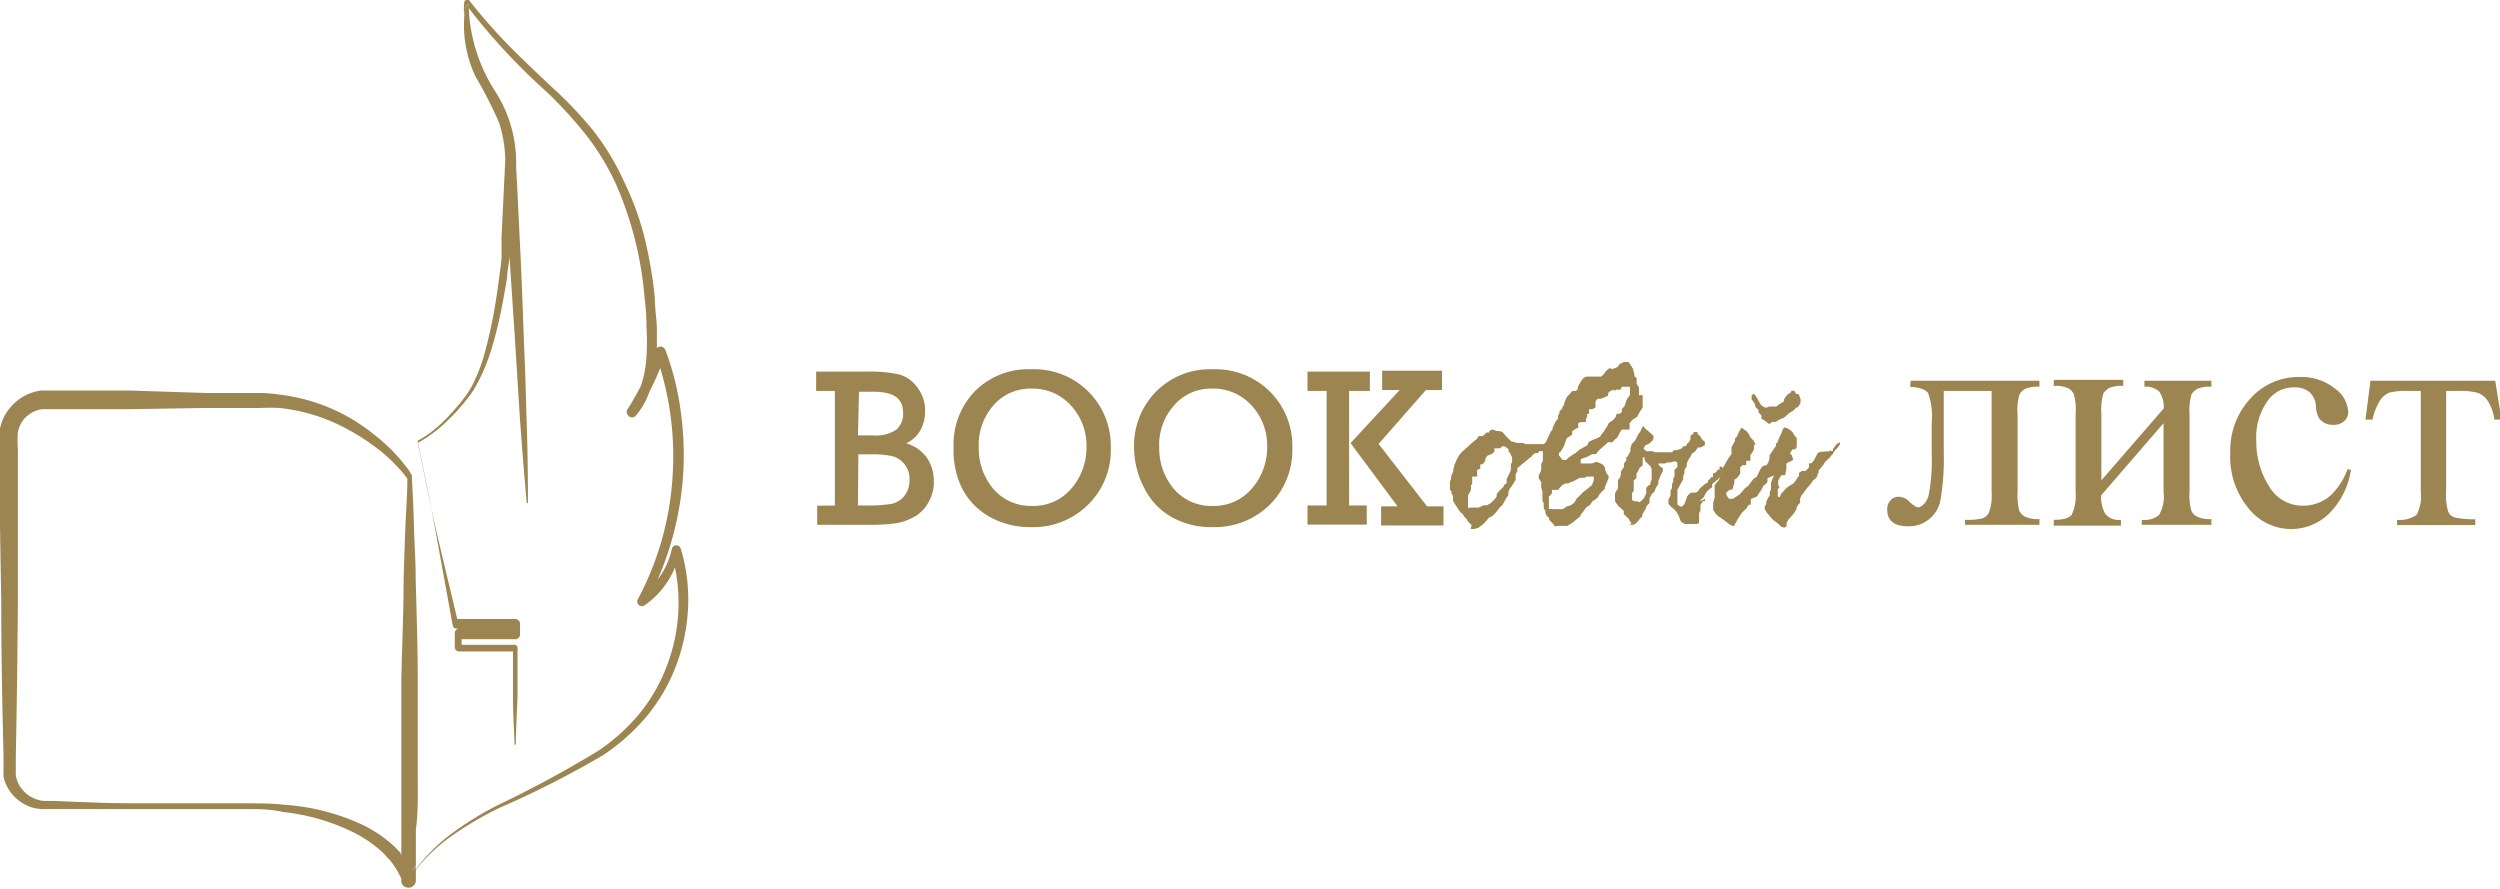 <svg xmlns="http://www.w3.org/2000/svg" viewBox="0 0 120.23 42.77"><defs><style>.cls-1{fill:#9c8550;}</style></defs><title>booklist_v2</title><g id="Слой_2" data-name="Слой 2"><g id="Слой_1-2" data-name="Слой 1"><path class="cls-1" d="M19.91,42h0l.17-.22v0A2.2,2.2,0,0,0,19.91,42Z"/><path class="cls-1" d="M20.09,37.53V35.09l0-2.44c0-1.62-.06-3.24-.1-4.86,0-.81-.06-1.61-.08-2.41s-.06-1.61-.1-2.41l0-.06,0-.05-.06-.1-.13-.2-.29-.37a8.05,8.05,0,0,0-.63-.68,10.94,10.94,0,0,0-1.46-1.16A8.86,8.86,0,0,0,13.61,19c-.31-.05-.63-.08-.95-.1l-.93,0-1.84,0L6.2,18.78l-3.69,0H2a2.19,2.19,0,0,0-.56.14,2.27,2.27,0,0,0-.93.66A2.23,2.23,0,0,0,0,20.61a2.7,2.7,0,0,0,0,.28v.72c0,1.22,0,2.45,0,3.68L.06,29c0,2.46.05,4.91.11,7.37v.71a2.51,2.51,0,0,0,0,.27,2,2,0,0,0,.48.92,2.11,2.11,0,0,0,.88.56,2.17,2.17,0,0,0,.51.08h.47l3.69,0H8.1c.61,0,1.23,0,1.84,0l1.85,0c.61,0,1.22,0,1.82.14a10.11,10.11,0,0,1,3.43,1,6,6,0,0,1,1.42,1c.1.11.19.22.29.32s.17.23.25.34a2.71,2.71,0,0,1,.21.37.76.76,0,0,1,.09.18.36.36,0,0,1,0,.09l0,.08a.35.35,0,0,0,.34.26.35.35,0,0,0,.36-.35h0c0-.23,0-.45,0-.67l-.17.22h0a2.2,2.2,0,0,1,.17-.25h0c0-.58,0-1.16,0-1.73C20.1,39.15,20.1,38.34,20.09,37.53ZM19.25,41c-.12-.12-.23-.24-.35-.35a6.2,6.2,0,0,0-1.61-1.05,10.64,10.64,0,0,0-3.64-.9c-.62-.07-1.24-.06-1.86-.07H10l-1.85,0-1.84,0c-1.23,0-2.46-.06-3.68-.11H2.12a1.38,1.38,0,0,1-.39-.09,1.47,1.47,0,0,1-.65-.45,1.41,1.41,0,0,1-.32-.7,1.23,1.23,0,0,1,0-.19v-.68C.81,33.89.84,31.44.86,29l0-3.69c0-1.23,0-2.46,0-3.68a5.44,5.44,0,0,1,0-.84,1.4,1.4,0,0,1,.28-.62,1.45,1.45,0,0,1,.55-.4,1.31,1.31,0,0,1,.34-.09h.4c1.23,0,2.46,0,3.69,0l3.69-.06,1.84,0,.91,0a8.69,8.69,0,0,1,.89,0,8.77,8.77,0,0,1,3.4,1.1,10.69,10.69,0,0,1,1.49,1,7.81,7.81,0,0,1,.67.62l.31.33.14.18.13.17c0,.82-.07,1.64-.1,2.45s-.06,1.63-.08,2.44c0,1.62-.08,3.24-.11,4.86l0,2.42v2.42c0,.8,0,1.61,0,2.41,0,.38,0,.75,0,1.13Z"/><path class="cls-1" d="M25.32,20.05,25.26,18l-.08-2.06c-.05-1.38-.1-2.75-.17-4.13S24.89,9.24,24.82,8a6.33,6.33,0,0,0-1-3.6A8,8,0,0,1,22.55.54V.34c0-.15,0-.21-.11-.07a.44.44,0,0,0-.06.1,3.33,3.33,0,0,0-.05.39,5.77,5.77,0,0,0,.54,2.92A21.55,21.55,0,0,1,24,5.89a6.32,6.32,0,0,1,.3,1.77h0l-.18,3.74,0,.93c0,.3-.07.62-.1.92-.08.62-.17,1.23-.28,1.84s-.25,1.21-.41,1.81a7.86,7.86,0,0,1-.66,1.71c-.08.13-.15.26-.24.38s-.18.25-.28.37-.4.47-.61.69a6.76,6.76,0,0,1-.68.63,5.31,5.31,0,0,1-.76.51h0a.08.08,0,0,0,0,.09l.45,2.19c.15.73.28,1.46.42,2.2l.8,4.4a.18.18,0,0,0,.18.16h0c.49,0,1,0,1.46,0h1.23v0l-2.56,0h0a.22.22,0,0,0-.21.21v.69h0a.21.21,0,0,0,.21.2l2.59,0,0,1,0,1.16c0,.78.05,1.55.08,2.32h.06c0-.77.05-1.54.08-2.32l0-1.16,0-1.16h0a.15.15,0,0,0-.15-.16h0l-2.54,0v-.27l2.58,0h0a.23.23,0,0,0,.23-.23h0V30h0a.23.23,0,0,0-.23-.23H23.28l-1.29,0L21,25.62c-.16-.72-.32-1.45-.47-2.18s-.29-1.42-.44-2.14a6.36,6.36,0,0,0,1.46-1.1,8.43,8.43,0,0,0,.65-.69c.11-.12.2-.25.3-.37s.19-.26.28-.39A9,9,0,0,0,23.57,17c.19-.6.35-1.21.48-1.82s.24-1.24.34-1.86c0-.31.09-.61.11-.94V12.3l.24,3.64L24.87,18,25,20.07c.1,1.37.21,2.74.33,4.12h.06C25.39,22.8,25.37,21.43,25.32,20.05ZM24.53,7.4v.28c0-.09,0-.18,0-.27Zm-.26,1c0-.18,0-.37,0-.55l0,.66A.36.36,0,0,1,24.27,8.37Z"/><path class="cls-1" d="M24.53,7.4v.28c0-.09,0-.18,0-.27Z"/><path class="cls-1" d="M24.29,8.48a.36.36,0,0,1,0-.11c0-.18,0-.37,0-.55Z"/><path class="cls-1" d="M24.53,7.4v.28c0-.09,0-.18,0-.27Z"/><path class="cls-1" d="M33.09,29.23A9.12,9.12,0,0,1,32.52,32a8.58,8.58,0,0,1-1.42,2.45A9.87,9.87,0,0,1,29,36.32a46.52,46.52,0,0,1-5,2.54,16.91,16.91,0,0,0-2.39,1.42,8.52,8.52,0,0,0-1.54,1.46l-.17.22h0a2.2,2.2,0,0,1,.17-.25h0a8.46,8.46,0,0,1,1.49-1.5,15.57,15.57,0,0,1,2.36-1.48,54.32,54.32,0,0,0,4.88-2.64,9.33,9.33,0,0,0,2-1.83,8.13,8.13,0,0,0,1.32-2.37,8.45,8.45,0,0,0,.34-4.6A4.07,4.07,0,0,1,31,29.11a.23.23,0,0,1-.32-.06.23.23,0,0,1,0-.24h0A14.37,14.37,0,0,0,32.34,23a14.6,14.6,0,0,0-.59-5.3,11.3,11.3,0,0,1-.51,1.12h0A3.69,3.69,0,0,1,30.57,20a.23.23,0,0,1-.34,0,.24.24,0,0,1-.05-.32h0a12.86,12.86,0,0,0,.65-1.14,5.42,5.42,0,0,0,.26-1.39,11,11,0,0,0,0-1.41q0-.71-.09-1.41a17.06,17.06,0,0,0-1.37-5.46,12,12,0,0,0-1.46-2.4A20.93,20.93,0,0,0,26.27,4.4a29.83,29.83,0,0,1-3.72-4V.34c0-.15,0-.21-.11-.07a.44.44,0,0,0-.06.1,3.33,3.33,0,0,0-.05.39,2.52,2.52,0,0,1,0-.67A.12.12,0,0,1,22.48,0s.06,0,.07,0h0a27.28,27.28,0,0,0,1.87,2.14c.67.68,1.36,1.33,2.07,2a19.66,19.66,0,0,1,2,2.09A11.82,11.82,0,0,1,30,8.71a13.86,13.86,0,0,1,1,2.73,21.22,21.22,0,0,1,.49,2.85c0,.48.08,1,.1,1.45,0,.33,0,.68,0,1a.25.25,0,0,1,.25-.06.27.27,0,0,1,.16.15h0a13.34,13.34,0,0,1,.75,3.05,15,15,0,0,1,.09,3.14,15.17,15.17,0,0,1-1.21,4.85,3.73,3.73,0,0,0,.68-1.47h0a.22.22,0,0,1,.26-.17.23.23,0,0,1,.17.16A8.41,8.41,0,0,1,33.09,29.23Z"/><path class="cls-1" d="M24.29,8.48a.36.36,0,0,1,0-.11c0-.18,0-.37,0-.55Z"/><path class="cls-1" d="M24.53,7.4v.28c0-.09,0-.18,0-.27Z"/><path class="cls-1" d="M40.15,24.31V18.8h-.9v-.93H41.7a6.93,6.93,0,0,1,1.51.13,1.59,1.59,0,0,1,.89.61,1.83,1.83,0,0,1,.39,1.16,1.91,1.91,0,0,1-.23.93,1.52,1.52,0,0,1-.68.62,1.85,1.85,0,0,1,1,.7,2,2,0,0,1,.33,1.12,1.92,1.92,0,0,1-.25,1,1.73,1.73,0,0,1-.65.69,2.72,2.72,0,0,1-.89.33,8.9,8.9,0,0,1-1.32.08h-2.5v-.92Zm1.11-3.37H42a1.73,1.73,0,0,0,1.11-.28,1,1,0,0,0,.32-.82c0-.7-.48-1-1.43-1h-.69Zm0,3.37h.42a6.68,6.68,0,0,0,1.2-.08,1.06,1.06,0,0,0,.62-.39,1.21,1.21,0,0,0,.24-.78,1.07,1.07,0,0,0-.23-.72,1.1,1.1,0,0,0-.59-.4,4.44,4.44,0,0,0-1-.09h-.64Z"/><path class="cls-1" d="M45.86,21.52a3.69,3.69,0,0,1,1-2.68,3.6,3.6,0,0,1,2.72-1.08,3.68,3.68,0,0,1,3.84,3.78,3.67,3.67,0,0,1-1.09,2.73,3.74,3.74,0,0,1-2.76,1.08,3.94,3.94,0,0,1-2-.51,3.31,3.31,0,0,1-1.34-1.43A4.2,4.2,0,0,1,45.86,21.52Zm1.21,0a3,3,0,0,0,.71,2,2.35,2.35,0,0,0,1.86.81,2.38,2.38,0,0,0,1.88-.83,3,3,0,0,0,.73-2,2.81,2.81,0,0,0-.75-2,2.44,2.44,0,0,0-1.88-.81,2.34,2.34,0,0,0-1.84.8A2.88,2.88,0,0,0,47.07,21.52Z"/><path class="cls-1" d="M54.54,21.52a3.69,3.69,0,0,1,1.05-2.68,3.64,3.64,0,0,1,2.73-1.08,3.71,3.71,0,0,1,2.76,1.08,3.66,3.66,0,0,1,1.07,2.7,3.7,3.7,0,0,1-1.08,2.73,3.78,3.78,0,0,1-2.77,1.08,3.87,3.87,0,0,1-2-.51A3.27,3.27,0,0,1,55,23.41,4.2,4.2,0,0,1,54.54,21.52Zm1.21,0a3,3,0,0,0,.71,2,2.35,2.35,0,0,0,1.86.81,2.38,2.38,0,0,0,1.88-.83,3,3,0,0,0,.74-2,2.81,2.81,0,0,0-.75-2,2.46,2.46,0,0,0-1.88-.81,2.32,2.32,0,0,0-1.84.8A2.84,2.84,0,0,0,55.75,21.52Z"/><path class="cls-1" d="M63.8,24.31V18.8h-.92v-.93h3v.93h-1v5.51h.85v.92H62.88v-.92Zm1.15-3,2.36-2.55h-.84v-.93h2.88v.93h-.78L66.3,21.35l2.33,3h.79v.92h-3v-.92h.79Z"/><path class="cls-1" d="M70.77,25.25l-.15-.14-.1-.16-.09-.09-.09-.14-.11-.09-.13-.19L70,24.29l-.12-.2,0-.1v-.14l-.08-.13v-.07l0-.06-.07,0v-.14l0-.11,0-.16.06-.18,0-.1.1-.23,0-.09.06-.23.1-.23.11-.21.12-.15.59-.53.15-.12.1-.14.07,0,0,0,.12,0,.11-.1.06-.07h.14l0-.06.11-.08.08,0,.17.07.15,0,.14.06.16.19.26.26.08,0,.18.06.13,0h.14l0,0,.17.06.11,0,.08,0h.09l.08,0,0,0,.1,0,.14,0h.11l.13,0,.08-.06h.13l.1,0,.07-.06.15,0h.12l.08,0,0,.11-.06.09-.18.09-.17.06-.11,0-.2.11-.22,0-.06.09h-.14l-.1.08-.07.09-.08.06-.17.14-.29.24-.14.12v.08l0,.07-.08.14,0,.11,0,.16-.09.14-.11.18-.08.09-.07.17,0,.16-.09.12-.09.16-.1.18-.15.14-.1.14-.15.17-.09.09-.17.08-.14.17-.1.11-.1.08-.16.12-.21.06h-.16Zm-.12-.84h.23l.22,0,.26-.11.15,0,.2-.12.14-.14.07-.08.06-.09v-.11l.09-.12.12-.11.13-.14,0-.05.14-.11,0-.09,0-.11.14-.28.06-.15,0-.28.06-.09V22l-.09-.2-.08-.09,0-.11-.11-.08-.09-.06-.08,0-.14.1-.14,0-.12,0h0l0,.1,0,.06-.12.11-.23.09-.09.15v.1l-.08.1,0,0-.06.06-.1,0,0,.05,0,.06,0,.09-.08.05-.07,0,0,.09,0,.2,0,.05H70.8V23l0,.08,0,.2-.06.06,0,.08v.14l-.14.28,0,.06V24l0,.11v.14l0,.11,0,.11h0Z"/><path class="cls-1" d="M74.75,25.31l0-.06-.14-.14L74.5,25l0-.09-.11-.1-.07-.12,0-.12-.08-.13,0-.11,0-.14-.06-.1,0-.19v-.26l-.06-.2v-.25L74,23l0-.15.06-.09.06-.16v-.28l.08-.17,0-.11,0-.14,0-.06,0-.15.08-.08,0-.18.08-.21.09-.18.12-.26.1-.14v-.08l.06-.12.09-.18.11-.13v0l0-.06,0-.07.07-.16,0-.06.14-.14,0-.06.08-.11,0-.05.06-.17.06-.14.06-.07.1-.1.11-.14.17,0,.1-.07,0-.11.05-.1.11-.2.12-.15.14-.06.1,0,0,0H77l.11-.09.11-.16.12-.11.11-.07,0,.06h.12l.22-.09.09-.13.21-.11h.1l.13,0,.12.17.05.09v0l.06.08,0,.07.05.16,0,.11.11.1,0,.08,0,.19.11.17v.12l0,.19,0,.07L79,19l0,.17,0,.11,0,.12,0,.1,0,.11-.08.1-.1.17-.08.16-.22.14-.15.17,0,.08,0,.17,0,.06H78l-.09.13-.14.26-.11.09-.12.13h-.2l-.1.08-.12.11-.16.14-.12.12-.08.12H76.7l-.14,0-.1.06-.18.09-.17.05-.09.06,0,.08,0,0,0,.05v.06l.08,0,.17,0h.14l.15,0,.22-.08.14.05.18.1.09.13,0,.09.06.16.11.15V23l-.1.24-.08.18,0,.09-.14.13-.11.12-.09.16-.14.12-.11.06-.06.09-.08.11-.12.07-.08.07-.08.13-.12.14-.08.15-.12.09-.19.16-.12.08-.17.1-.23,0-.2,0Zm0-.82.14,0,.14,0,.12,0,.25-.16h.08l.15-.09.11-.11.08-.15.14-.13.17-.18.21-.16.22-.18.09-.24,0-.17-.2,0h-.15l-.11.06-.22,0-.2.11-.15.08h0v0l-.06,0-.14.08-.14,0-.15.08-.13.14-.06.09H74.7l-.06,0,0,.05,0,0v.09l-.07.11v0l-.08.07v.32l0,.12,0,.07,0,.09h.14Zm.4-2.37.17,0,.11-.11.19-.13.12-.07.13-.11.1-.08.14-.08.22-.12.08-.17.18-.09.19-.07.17-.09.08-.12.13-.17.14-.22.07-.14.07-.06.14-.09.11-.13.06-.17.13,0,.12-.08,0-.15.13-.14.07-.22.06-.14.13-.18v-.39l-.06,0-.16,0H78l-.07.14-.07,0-.06,0-.08,0-.06.05-.08-.06-.06.06h-.07l-.11.11,0,.13,0,0-.14.06-.21.09-.15,0-.06.05-.05.09,0,.14,0,.13-.14.09-.17,0v.14l0,.08,0,0h0l-.09,0,0,.12-.06.14v.14l0,0H76l-.1.06,0,.13v0l0,.1v0l0,0h-.06l0,0-.14.08-.09.07,0,.1,0,.06-.13.09-.14.09-.06.19-.07.19-.14.24-.1.08v.12l0,0Z"/><path class="cls-1" d="M78.46,25.17l-.08-.12-.06-.11-.14-.13-.09-.09,0-.15-.15-.14-.1-.08-.1-.14-.07-.09,0-.16,0-.11,0-.12.06-.12.08-.11v-.22l0-.2.08-.08.06-.15,0-.17.15-.22,0-.17.11-.15,0-.16.05,0,.15-.28,0-.14.06-.2.17-.18.14-.28.12-.17.07-.17.1-.08,0,.08.17.15.13.11.15.14,0,.14-.07.11-.16.14-.17.07-.08.16.14.12.31,0,.08.05h.4l.11,0,.19,0h.14l.09-.1h.15l.22-.08.09-.11h.11l.09-.15.07-.05.07-.14,0-.18.14-.07,0-.09.09,0,.11,0,0,.09.11.09.12.19.12.09,0,.09v.08l-.2.11-.13,0-.06.08-.09.12-.14.09-.06.13-.11.17-.08.17,0,.15-.11.16,0,.17-.06.12v.17l-.09.16-.19.34v.31l0,.27v.14l.19.11.14-.12.15-.4.09-.11.11-.06.11,0,.09,0,.1-.06,0,0,.13-.17.21-.18.1-.05.06-.06,0-.08.08-.05.06-.09.09,0,0-.17.14-.06.1-.14,0,0h.08l0-.08,0-.06h.1l.07.1-.06.1-.07.14,0,.13-.13.15-.17.14-.1.08,0,.06,0,.09-.11.08-.06.05-.08.07-.08.13-.07.15-.13.11-.09.08L82,24l0,.1-.13,0,0,0,0,.06-.09.11,0,.14v.14l-.07.14,0,.09,0,.2,0,.17-.1.05H81.2l-.17,0-.19-.11-.11-.29-.12-.2-.12-.13-.13-.1-.12-.14,0-.11,0-.11.1-.17,0-.08,0-.17.07-.12v-.19l.06-.12,0-.08V23l.06-.08,0-.06,0-.08v-.18l.14-.14v-.08l0-.05,0-.08-.08-.06-.09,0-.17.05-.15,0-.11.05-.19,0-.12,0v.06l.09.09.12.08,0,.14-.06.11-.06.12-.1.26v.13l-.11.17-.08.2-.12.11-.11.2V24l0,.19-.14.14-.06.17-.09.14-.06.11,0,.09-.1.09-.1.13-.11.11-.11.07h-.19Zm.36-1,.09-.06.14-.14.12-.23v-.27l.08-.1.12-.07,0-.09.06-.14,0-.09,0-.13v-.3l-.06-.13-.22-.21-.06-.11L79.09,22,79,22l0,.17v.13l0,.08-.15.12-.06.14,0,0-.09.14,0,.08v.14l-.13.1,0,.1,0,.18,0,.11,0,.11-.08.11,0,.12v.22l.11.06h.14l.17.08Z"/><path class="cls-1" d="M85.65,25.32l-.13-.13-.13-.1L85.27,25l-.14-.15-.06-.08-.1-.11-.1-.18,0-.14.07-.08v-.12l0,0L85,24l.11-.18,0-.16.06-.12,0-.14,0-.19.07-.18.08-.17h0L85,23l0,.13,0,0,0,.06-.1.1-.09.07-.09.18-.09.13-.14.21L84.2,24l0,.11,0,.06,0,.05,0,.05-.1,0-.1.17-.14.13-.13.14-.07.12-.1.15-.07.14-.07.1,0,.07-.09,0-.14-.06L83,25.08l-.22-.16-.14-.09-.12-.11-.13-.2,0-.06h0V24.3l0-.06,0-.08.07-.2,0-.2,0-.15,0-.13v-.14l.13-.17.06-.06L82.7,23v-.11l.06-.2.06-.14.11-.17.09-.17.11-.18.14-.19v-.14h0l0-.05,0-.06,0-.06.06-.13.11-.2,0-.11.09-.09.06-.14.08-.17.08-.12.09.06.16.11.09.11.06.12.06.09.13.14.09.19,0,0-.08,0,0,.05,0,0,0,.06,0,.13h0l-.08.13-.09.13,0,.07v.09l0,.11h0l-.08,0h-.12l0,.1,0,.11h-.11l-.07,0-.11.11,0,.09v.14l0,.08-.11.15-.09.08h0l-.08.05,0,0,0,.1,0,.06-.1.32,0,0h-.11l-.08.05-.12.12.08.17.08.1.18,0,.12-.08.14-.09.07-.05.24-.28.16-.12.18-.24.11-.13.11-.05,0,0h0l.2-.4.08-.11.12-.06h.08l.09-.14.06-.18,0-.05,0-.12.12-.17.19-.28,0-.13,0,0,.06,0,.06-.17.06-.13.08-.17.08-.21.07-.08.16.06.14.09.11.11.06.13.12.12,0,.08v0l0,.11,0,.14,0,.11,0,0,0,0-.07.11h-.13l-.06.08,0,0-.07.11.1.11.06.21-.16.08-.17.09,0,.27-.06.29-.17,0-.08.11-.08.15,0,.13,0,.09.06.11-.08.08v.11l0,.24.07.05.06-.08,0-.06.28-.31.08-.06.09-.06.17-.1.1-.12.07-.12.1-.13,0-.14.14-.09.17,0,.17-.17v-.06h0l0-.08v0l0-.06.12,0,.12-.15.1-.19.07-.14.11-.07L88,21.7l.05-.06v.05l.1,0,0-.1.07-.09.11-.15.16-.08,0,0v0l0,.09-.11.17-.16.16-.09.17,0,0-.08.06-.07.11-.08.06-.14.14-.08.14-.12.14-.1.12,0,.1-.06.1,0,.07-.08.11-.12.09-.15.21-.17.19-.13.19-.12.15-.06.14,0,.11,0,.09-.09.09-.08.13,0,.08,0,0-.12.2L86,25l-.08.16,0,.14-.11.08Zm-.78-5.09-.16-.09,0-.14-.05-.08-.09-.09v-.12l-.13-.11-.06-.2-.06-.09-.08-.1,0-.2.11-.08.12.16.11.2.12.2.17.11.1,0,.12-.05.19,0,.15,0,.12-.1.11-.07.13-.07,0-.09.07-.12.11-.13.14-.09.05-.09h.12l.11.16.11,0,.09.23,0,.2-.07.12-.08.1-.05,0-.09.1-.11.08-.15.09L85.9,20l-.11.09-.26.11-.12.09-.06,0-.11,0,0,0-.16.1Z"/><path class="cls-1" d="M91.89,18.31h6.19v.29a1.47,1.47,0,0,0-.68.1.73.73,0,0,0-.27.25,2.55,2.55,0,0,0-.1,1v3.67a3.15,3.15,0,0,0,.08.95.75.75,0,0,0,.26.27,1.43,1.43,0,0,0,.71.12v.28H94.5V25a3.54,3.54,0,0,0,.8-.06.56.56,0,0,0,.35-.29,2.31,2.31,0,0,0,.13-1V18.8h-2.3v2.92A12.12,12.12,0,0,1,93.33,24a1.54,1.54,0,0,1-1.57,1.31c-.65,0-1-.26-1-.8a.63.63,0,0,1,.15-.44.52.52,0,0,1,.41-.18.73.73,0,0,1,.49.22c.2.19.34.29.45.29s.39-.19.49-.57a9,9,0,0,0,.15-2V20.34a3.32,3.32,0,0,0-.17-1.43c-.11-.17-.4-.28-.87-.31Z"/><path class="cls-1" d="M101.06,23.1l3-3.46a1.31,1.31,0,0,0-.22-.81.93.93,0,0,0-.71-.23v-.29h3.22v.29a1.52,1.52,0,0,0-.68.1.93.93,0,0,0-.27.25,2.78,2.78,0,0,0-.1,1v3.67a2.72,2.72,0,0,0,.09.95.61.61,0,0,0,.26.27,1.35,1.35,0,0,0,.7.12v.28H103V25a1.1,1.1,0,0,0,.83-.23,1.75,1.75,0,0,0,.22-1.11V20.35l-3,3.47a1.61,1.61,0,0,0,.19.88A.83.83,0,0,0,102,25v.28H98.77V25c.45,0,.73-.08.86-.24a2.13,2.13,0,0,0,.19-1.1V19.94a2.75,2.75,0,0,0-.09-1,.69.69,0,0,0-.25-.26,1.4,1.4,0,0,0-.71-.12v-.29h3.34v.29a1.52,1.52,0,0,0-.68.1.93.93,0,0,0-.27.25,2.78,2.78,0,0,0-.1,1Z"/><path class="cls-1" d="M113.06,22.6A3.75,3.75,0,0,1,112,24.71a2.61,2.61,0,0,1-3.86-.26,3.86,3.86,0,0,1-.88-2.67,3.67,3.67,0,0,1,1-2.65,3.1,3.1,0,0,1,2.33-1,2.57,2.57,0,0,1,1.68.54,1.49,1.49,0,0,1,.66,1.12.61.61,0,0,1-.19.46.71.71,0,0,1-.52.18.79.79,0,0,1-.67-.29,1.13,1.13,0,0,1-.17-.6,1,1,0,0,0-.31-.68,1.08,1.08,0,0,0-.73-.23,1.52,1.52,0,0,0-1.22.56,3,3,0,0,0-.61,2,4,4,0,0,0,.61,2.19,1.86,1.86,0,0,0,1.64.94,2,2,0,0,0,1.33-.5,3.33,3.33,0,0,0,.81-1.26Z"/><path class="cls-1" d="M114,18.31h6l.3,1.87h-.34a2.15,2.15,0,0,0-.3-.87,1,1,0,0,0-.48-.41,3,3,0,0,0-.93-.1h-.61v4.81a2.81,2.81,0,0,0,.1,1,.47.47,0,0,0,.3.27,4,4,0,0,0,1,.09v.28h-3.76V25a1.43,1.43,0,0,0,.93-.23,1.85,1.85,0,0,0,.21-1.11V18.8h-.62a3.44,3.44,0,0,0-.89.08,1,1,0,0,0-.45.38,2.83,2.83,0,0,0-.36.92h-.34Z"/></g></g></svg>